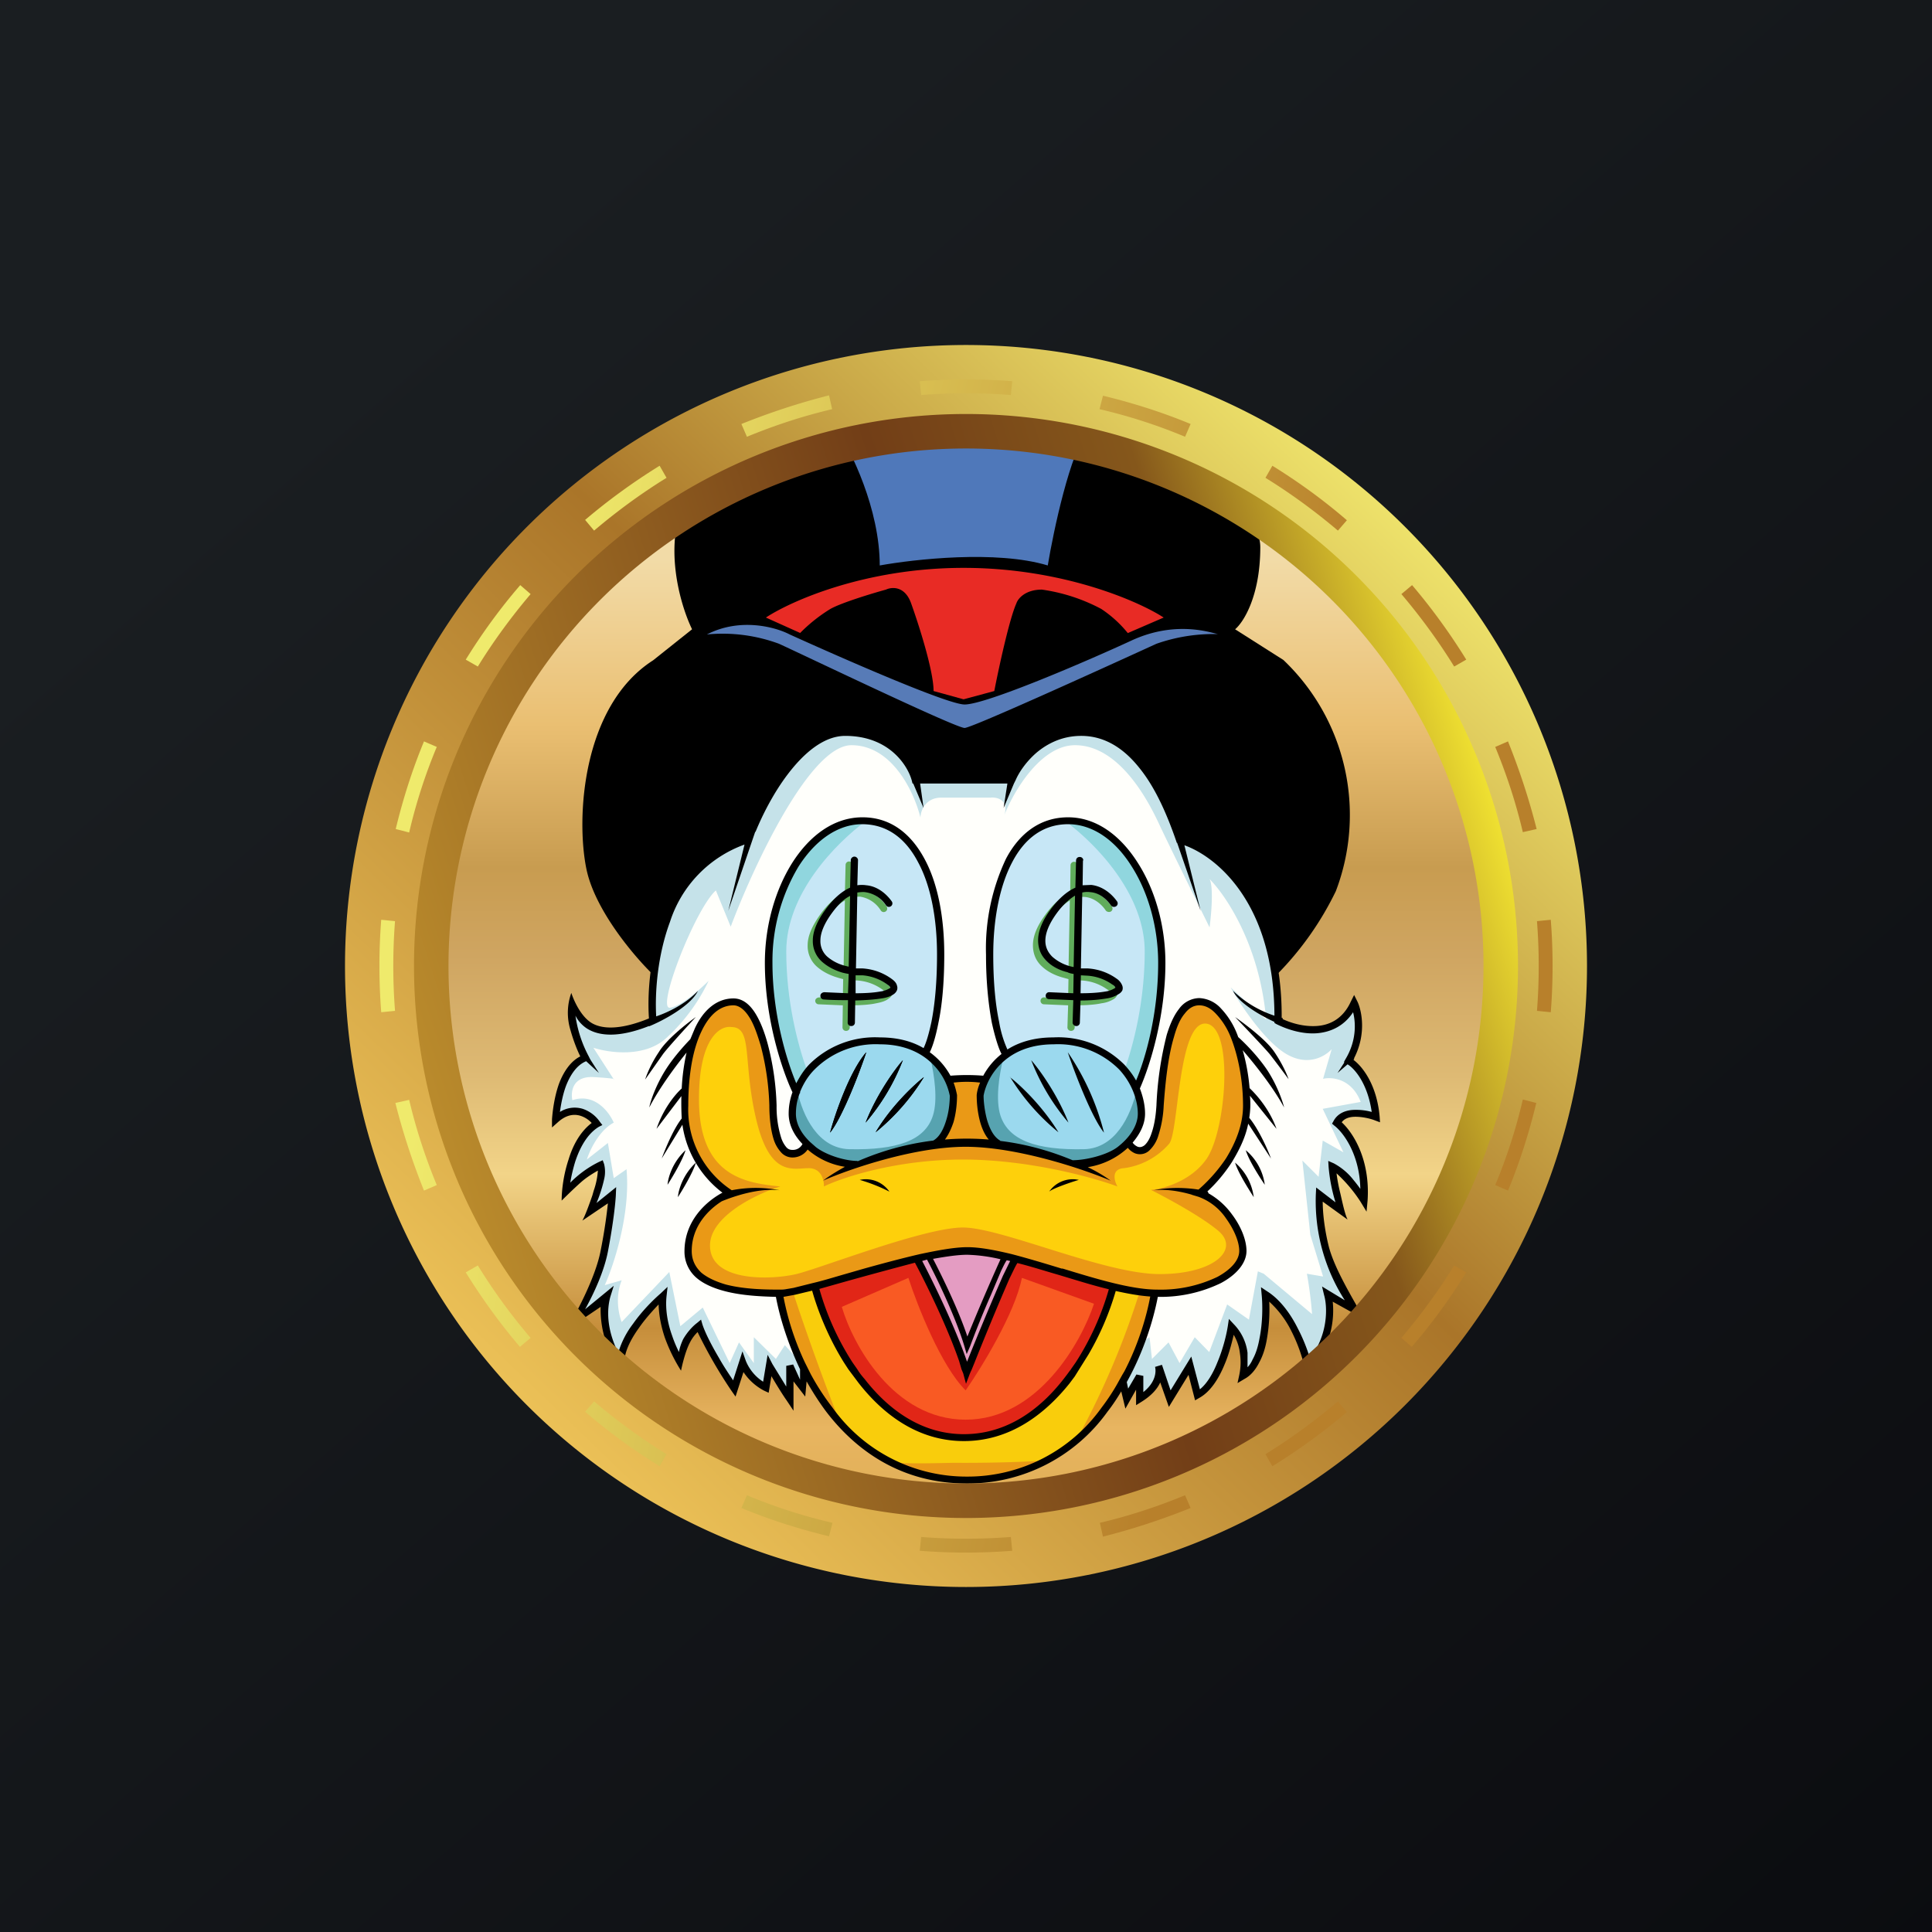 <!-- by TradingView --><svg width="56" height="56" viewBox="0 0 56 56" xmlns="http://www.w3.org/2000/svg"><rect x="0" y="0" width="56" height="56" fill="#333333" stroke="none"/><path fill="url(#auqc1dqq0)" d="M0 0h56v56H0z"/><circle cx="28" cy="28" r="15.91" fill="url(#buqc1dqq0)"/><path d="M17 25.2c.25 1.19 1.39 2.53 1.93 3.05 5.72.26 17.35.62 18.08 0a9.02 9.02 0 0 0 1.71-2.42 6.2 6.2 0 0 0-1.52-6.7l-1.4-.89c.24-.2.73-.96.73-2.38 0-1.77-4.76-3.8-8.4-3.8-3.63 0-7.32.58-8.22 2.3-.72 1.38-.2 3.16.15 3.88l-1.13.9c-2.06 1.32-2.24 4.58-1.93 6.06Z"/><path d="M18.9 28.26v1.32l-.54.2-.53.08h-.5l-.44-.27-.32-.52v.33l.08.58.3.66-.3.28-.28.35-.22.7v.48l.42-.25.38.08.34.27-.26.24-.28.43-.25.58-.07.46.07.2.84-.66.14.22-.14.53-.31.58.68-.45v.45l-.23 1.2-.32 1.07-.47.8.85-.62-.06.51.17.81.3.54v-.24l.46-.76.77-.86v.33l.15.75.36.84.2-.73.37-.33.46.91.57.85.21-.7.18.33.46.37.13-.53.63.8v-.8l.3.53.16-.37 9.13.27.18.32.32-.44.05.44h.2l.42-.6.27.65.55-.76.27.71.34-.4.44-.81.15-.74.1.16.26.58v.62l.18-.12.38-.79.07-.5v-.9l.32.25.55.79.2.62.23.34.35-.48.24-.92-.14-.64.36.2.44.13-.27-.3-.5-1.17-.18-1.17v-.53l.6.38-.28-1.16.1-.04c.16.16.49.5.49.52 0 .02.26.29.4.42l-.15-1.09-.25-.56-.38-.54.16-.25h.32l.56.05v-.29l-.36-.96-.38-.34.17-.35.13-.8-.13-.55-.35.47-.61.29-.73-.06-.47-.15-.08-.24-.1-1.39-.51-1.5-.8-1.24-.85-.67-.55-.23-.1-.2-.84-1.77-.84-.83-.95-.34-.84.08-.88.6-.44.72h-2.75l-.3-.6-.69-.59-.9-.2-.85.2-1 .77-.75 1.25-.33.9-1.38.68-.89 1.27-.59 1.96Z" fill="#FFFFFB"/><path d="m23.5 39.83-.75-.84-.26.4-.64-.63v.75l-.43-.6-.27.6-.78-1.61-.65.54-.32-1.57-1.38 1.45c-.08-.2-.2-.71 0-1.21l-.49.14c.26-.58.75-2.06.63-3.36l-.37.26-.17-1.02-.61.48c.08-.26.35-.84.78-1.07-.13-.3-.55-.87-1.2-.65-.05-.24 0-.7.61-.67.36.02.52.04.58.05v.01c.03 0 .04 0 0-.01l-.58-.9c.43.14 1.46.3 2.1-.27a5.37 5.37 0 0 0 1.24-1.67c-.24.24-.8.74-1.12.78-.41.05.74-2.88 1.33-3.4l.43 1.05c.66-1.75 2.29-5.26 3.5-5.26 1.2 0 1.83 1.4 2 2.1 0-.2.15-.58.6-.58h1.43c.2-.02.54.07.4.51.26-.67 1.05-2.03 2.05-2.03 1.25 0 2.08 1.52 2.43 2.27.28.6 1.1 2.26 1.47 3.01.05-.37.12-1.17 0-1.4.46.46 1.45 1.9 1.64 4.07-.16-.13-.75-.67-1.03-.93.28.5 1 1.58 1.63 1.94.63.36 1.12.05 1.3-.15l-.25.86c.25-.06.83-.01 1.09.67l-1.1.2.6 1.26-.6-.34-.12 1.05-.47-.47.23 2.15.37 1.21-.47-.08c.04.2.12.73.15 1.17l-1.4-1.17-.17-.07-.26 1.4-.63-.44-.52 1.38-.42-.43-.44.75-.32-.6-.48.48-.07-.63c-.6.35-1.65.97-2.15 1.3l1.32.04.18.32.32-.44.05.44h.2l.42-.6.27.65.55-.76.27.71.34-.4.44-.81.15-.74.1.16.26.58v.62l.18-.12.38-.79.07-.5v-.9l.32.25.55.79.2.62.23.34.35-.48.24-.92-.14-.64.36.2.44.13-.27-.3-.5-1.17-.18-1.17v-.53l.6.38-.28-1.16.1-.04c.16.16.49.5.49.52 0 .02.26.29.4.42l-.15-1.09-.25-.56-.38-.54.16-.25h.32l.56.05v-.29l-.36-.96-.38-.34.17-.35.13-.8-.13-.55-.35.47-.61.29-.73-.06-.47-.15-.08-.24-.1-1.39-.51-1.5-.8-1.24-.85-.67-.55-.23-.1-.2-.84-1.77-.84-.83-.95-.34-.84.08-.88.6-.44.72h-2.75l-.3-.6-.69-.59-.9-.2-.85.2-1 .77-.75 1.25-.33.9-1.38.68-.89 1.27-.59 1.96v1.32l-.54.2-.53.08h-.5l-.44-.27-.32-.52v.33l.08.58.3.66-.3.28-.28.35-.22.7v.48l.42-.25.38.08.34.27-.26.24-.28.43-.25.58-.07.46.07.2.84-.66.14.22-.14.53-.31.58.68-.45v.45l-.23 1.2-.32 1.07-.47.8.85-.62-.06.51.17.81.3.54v-.24l.46-.76.77-.86v.33l.15.75.36.84.2-.73.37-.33.46.91.57.85.21-.7.18.33.46.37.13-.53.63.8v-.8l.3.53.16-.37h.15Z" fill="#C5E2E9"/><path d="M27.97 41.63c-2.53 0-3.99-2.85-4.4-4.28l4.06-1.08h.93l3.68 1.08c-.37 1.43-1.75 4.28-4.27 4.28Z" fill="#E12617"/><path d="m26.33 37.04-1.93.84c.32 1.09 1.5 3.27 3.59 3.27s3.35-2.24 3.72-3.36l-2.09-.75c-.2 1.02-1.17 2.6-1.63 3.26-.71-.7-1.4-2.46-1.66-3.26Z" fill="#F95A23"/><path d="m27.37 38.08-.86-1.67 1.5-.14 1.4.24-.77 1.67-.63 1.6-.64-1.7Z" fill="#E49CC2"/><path d="M28.13 42.86c-3.8 0-5.27-3.61-5.54-5.42l1-.15c.47 1.46 2.02 4.38 4.46 4.38 2.45 0 3.81-2.92 4.2-4.38l1.2.15c-.2 1.8-1.85 5.42-5.32 5.42Z" fill="#F9CD0C"/><path d="M25.98 42.4a5.08 5.08 0 0 0 4.29-.06 43.19 43.19 0 0 1-2.63.06c-.5.01-1.12.03-1.66 0Zm5.27-.75a7.14 7.14 0 0 0 2.2-4.21l-.4-.05a23.34 23.34 0 0 1-1.8 4.26Zm-8.29-4.27-.37.06a7.5 7.5 0 0 0 1.73 3.72 73.11 73.11 0 0 1-1.36-3.78Z" fill="#EA9916"/><path d="M19.83 32c0 1.4.9 2.32 1.35 2.6-.8.14-1.18 1.14-1.26 1.62-.07.4.2 1.2 1.78 1.2 1.59 0 2.59-.27 2.89-.41.95-.26 2.98-.8 3.44-.8.58 0 2.61.45 3.7.93.88.38 1.96.38 2.4.34.61-.1 1.86-.49 1.9-1.26.03-.78-.8-1.44-1.22-1.67l.84-1c.2-.39.57-1.38.43-2.27-.17-1.1-.63-2.26-1.3-2.26-.55 0-.84.8-.92 1.19l-.2 1.47c.02 1.3-.42 1.66-.63 1.67l-.35-.2-.37.2-.75.3H31l-2.11-.5-.46-.84v-.74l.14-.29h-1.05l.09.15v.88l-.35.68-2.59.79a2.29 2.29 0 0 1-1.3-.63l-.16.26h-.36l-.24-.26-.16-.96-.2-1.59c-.11-.52-.46-1.58-1.04-1.58-.72 0-1.37 1.2-1.37 2.97Z" fill="#EA9916"/><path d="M20.26 31.86c0-1.8.63-2.14.94-2.09.63 0 .32 1 .72 2.68.4 1.68 1.07 1.41 1.52 1.41.37 0 .45.35.44.53.54-.26 2.1-.78 4.03-.78 1.91 0 3.78.52 4.48.78-.1-.17-.18-.51.19-.53a2.1 2.1 0 0 0 1.31-.71c.28-.34.25-3.56 1.07-3.48.82.09.58 3.14 0 3.94-.46.64-1.26.85-1.6.88.46.23 1.48.78 1.97 1.2.6.53-.13 1.24-1.72 1.24-1.6 0-4.58-1.35-5.7-1.35s-4.12 1.18-4.83 1.35c-.72.17-2.5.24-2.5-.83 0-.85 1.36-1.5 2.04-1.71-1.03-.1-2.36-.3-2.36-2.53Z" fill="#FED00B"/><path d="M24.68 33.74c-1.35-.25-1.7-1.16-1.72-1.58 0-.45.6-1.94 2.5-1.94 1.51 0 2.08.98 2.18 1.47 0 .83-.3 1.3-.44 1.43l-.66.12-1.86.5Z" fill="#9BD9EE"/><path d="M22.96 32.16c.01.42.37 1.33 1.72 1.58l1.86-.5.66-.12c.14-.13.44-.6.44-1.43-.05-.27-.25-.69-.67-1.01.11.48.22 1.2.07 1.66-.23.72-1.04 1-2.43.97-.9-.03-1.34-.96-1.5-1.69-.1.22-.15.42-.15.54Z" fill="#57A3B0"/><path d="M31.37 33.74c1.34-.25 1.7-1.16 1.71-1.58 0-.45-.6-1.94-2.5-1.94-1.5 0-2.08.98-2.17 1.47 0 .83.3 1.3.44 1.43l.65.12 1.87.5Z" fill="#9BD9EE"/><path d="M33.08 32.16c0 .42-.37 1.33-1.71 1.58l-1.87-.5-.65-.12c-.15-.13-.44-.6-.44-1.43.05-.27.25-.69.67-1.01-.12.48-.23 1.2-.08 1.66.24.72 1.05 1 2.43.97.9-.03 1.34-.96 1.51-1.69.1.22.14.42.14.54Z" fill="#57A3B0"/><path d="M22.26 28.07c0 1.5.51 2.95.76 3.49.19-.4 1.05-1.37 2.19-1.37.9 0 1.5.23 1.69.35.13-.57.39-1.98.39-2.98 0-1.26-.4-3.78-2.23-3.78-1.81 0-2.8 2.4-2.8 4.29Z" fill="#C7E7F6"/><path d="M23.4 31.05c-.28-.77-.61-2.04-.61-3.47 0-1.67 1.42-3.13 2.33-3.8h-.06c-1.81 0-2.8 2.4-2.8 4.29 0 1.5.51 2.95.76 3.49.06-.13.2-.32.38-.51Z" fill="#90D6DE"/><path d="M33.71 28.07c0 1.5-.5 2.95-.76 3.49-.18-.4-1.04-1.37-2.18-1.37-.91 0-1.5.23-1.69.35-.13-.57-.4-1.98-.4-2.98 0-1.26.41-3.78 2.23-3.78s2.8 2.4 2.8 4.29Z" fill="#C7E7F6"/><path d="M32.58 31.05c.28-.77.6-2.04.6-3.47 0-1.67-1.42-3.13-2.33-3.8h.06c1.82 0 2.8 2.4 2.8 4.29 0 1.5-.5 2.95-.76 3.49a2.11 2.11 0 0 0-.37-.51Z" fill="#90D6DE"/><path d="M22.58 18.66a4.72 4.72 0 0 0-2.09-.27c.97-.5 2-.21 2.4 0 1.48.67 4.57 2.03 5.07 2.03.62 0 3.51-1.24 4.85-1.86 1.31-.6 2.34-.2 2.5-.18h.02-.01a5 5 0 0 0-1.8.28c-1.77.81-5.36 2.44-5.56 2.44-.26 0-4.53-2.05-5.38-2.44Z" fill="#577BB7"/><path d="M25.5 16.4c0-1.66-.84-3.34-1.25-3.98 2-.76 5.7-.32 7.3 0-.54.73-1.01 2.95-1.18 3.97-1.49-.45-3.87-.18-4.87 0Z" fill="#4F78BA"/><path d="m23.2 18.35-1-.45c.73-.48 2.88-1.44 5.73-1.44 2.86 0 5.06.96 5.8 1.44l-1.04.45a3.42 3.42 0 0 0-.77-.7 5.2 5.2 0 0 0-1.72-.56c-.49 0-.7.27-.74.4-.2.44-.51 1.87-.64 2.54l-.89.24-.87-.24c0-.58-.42-1.9-.65-2.54-.18-.51-.56-.48-.73-.4-.4.11-1.29.38-1.61.56a4.6 4.6 0 0 0-.88.7Z" fill="#E82B25"/><path d="M24.06 32.83c.15-.56.58-1.8 1.05-2.33-.2.6-.7 1.9-1.05 2.33Zm2.11-2.1c-.23.26-.76.99-1.08 1.81a6.26 6.26 0 0 0 1.08-1.81Zm.61.49c-.28.22-.94.83-1.4 1.6a6.35 6.35 0 0 0 1.4-1.6ZM32 32.83a7.28 7.28 0 0 0-1.05-2.33c.2.6.7 1.9 1.05 2.33Zm-2.11-2.1c.23.26.76.99 1.08 1.81a6.26 6.26 0 0 1-1.08-1.81Zm-.62.49c.29.22.94.83 1.41 1.6a6.35 6.35 0 0 1-1.4-1.6Z"/><path d="M24.06 32.83c.15-.56.58-1.8 1.05-2.33-.2.6-.7 1.9-1.05 2.33Zm2.11-2.1c-.23.26-.76.99-1.08 1.81a6.26 6.26 0 0 0 1.08-1.81Zm.61.49c-.28.22-.94.83-1.4 1.6a6.35 6.35 0 0 0 1.4-1.6Z"/><path fill-rule="evenodd" d="M24.61 24.97c.06 0 .1.05.1.1v.74a.87.87 0 0 1 .24-.01c.35.03.62.27.75.48a.1.1 0 0 1-.03.14.1.1 0 0 1-.14-.03.86.86 0 0 0-.6-.4c-.07 0-.15 0-.23.03l-.04 2.18.18.02a1.6 1.6 0 0 1 .85.29c.07.05.14.12.16.2a.2.2 0 0 1 0 .14.26.26 0 0 1-.1.1c-.07.06-.19.1-.35.13-.18.04-.43.06-.76.06l-.01.64a.1.1 0 0 1-.1.1.1.1 0 0 1-.11-.1l.01-.64-.7-.03a.1.1 0 0 1-.1-.1c0-.06.06-.1.12-.1l.68.02.01-.55a2.1 2.1 0 0 1-.18-.05c-.2-.06-.41-.16-.58-.31a.8.8 0 0 1-.27-.62c0-.26.12-.55.37-.9.24-.33.48-.53.71-.63l.02-.8c0-.05.04-.1.1-.1Zm-.65 1.65c.18-.26.36-.42.53-.52l-.04 2.07-.12-.03a1.27 1.27 0 0 1-.5-.27.6.6 0 0 1-.2-.47c0-.2.09-.46.33-.78Zm.68 2.31.01-.52.2.01a1.4 1.4 0 0 1 .71.25c.06.04.09.08.09.1l-.02.02a.68.68 0 0 1-.27.1c-.16.02-.4.04-.72.04Zm6.6-3.85a.1.1 0 0 0-.1-.1.1.1 0 0 0-.11.1l-.01.8c-.23.1-.47.29-.71.62-.26.35-.37.64-.37.9s.1.47.27.62c.16.15.37.25.58.31l.18.05-.01.55c-.2 0-.43 0-.69-.02a.1.1 0 0 0-.11.1c0 .05.04.1.1.1l.7.03-.02.64c0 .06.05.1.1.1a.1.1 0 0 0 .11-.1l.02-.64c.33 0 .58-.02.76-.06a.87.87 0 0 0 .35-.12.26.26 0 0 0 .1-.11.2.2 0 0 0 0-.14.42.42 0 0 0-.16-.2c-.08-.06-.17-.1-.26-.15a1.6 1.6 0 0 0-.6-.14c-.05 0-.11 0-.18-.02l.04-2.18a.66.66 0 0 1 .24-.02c.26.03.47.21.59.39.03.04.1.06.15.03a.1.1 0 0 0 .03-.14c-.14-.2-.4-.45-.75-.48h-.25l.01-.72Zm-.23 1.02c-.16.1-.34.26-.53.52-.24.32-.33.58-.33.78 0 .2.08.35.2.47a1.27 1.27 0 0 0 .62.3l.04-2.07Zm.17 2.3-.01.53c.32 0 .55-.02.72-.05a.68.68 0 0 0 .26-.09c.02 0 .02-.02.03-.02-.01-.02-.03-.06-.1-.1a1.4 1.4 0 0 0-.72-.25l-.18-.01Z" fill="#60AC5B"/><path fill-rule="evenodd" d="M21.9 24.11c.2-.49.52-1.12.92-1.65.49-.65 1.07-1.13 1.68-1.13 1.29 0 1.82.88 1.93 1.3l.02.08h.02l.3.71-.1-.71h2.53l-.11.71.3-.71.05-.1c.09-.21.29-.52.6-.79.32-.27.75-.49 1.3-.49.67 0 1.22.35 1.67.91.46.56.8 1.32 1.08 2.13l.02.06h.01l.68 1.97-.47-1.9c.95.34 2.6 1.7 2.61 4.94a3.17 3.17 0 0 1-1.2-.72c.16.34.76.7 1.2.9v.03l.05.03c.28.14.72.3 1.17.27.4-.03.79-.2 1.06-.61.08.31.1.83-.22 1.36l-.05.09h.02l-.2.31.29-.25c.19.11.58.54.7 1.38a1.68 1.68 0 0 0-.48-.06c-.24 0-.5.08-.63.33l-.04.07.07.06c.25.19.73.82.75 1.83a4.32 4.32 0 0 0-.2-.26 1.8 1.8 0 0 0-.57-.48l-.16-.07.01.17a4.9 4.9 0 0 0 .2 1.03l-.56-.43-.01.2a5.32 5.32 0 0 0 .84 3.07l-.66-.4.06.25c.1.34.12 1.15-.41 1.83a5.06 5.06 0 0 0-.36-.88c-.2-.4-.5-.82-.88-1.06l-.18-.12.02.22c.03.3.03.8-.06 1.25-.04.23-.1.44-.2.62-.04.09-.09.17-.15.23v-.42a1.44 1.44 0 0 0-.4-.83l-.14-.15-.03.2c-.04.26-.14.67-.3 1.05-.13.33-.3.62-.51.79l-.25-.95-.6.98-.25-.74-.2.06c.03.11.04.43-.34.73v-.47l-.2-.04-.24.41-.04-.19c.49-.88.77-1.79.9-2.47a4 4 0 0 0 1.83-.4c.45-.24.74-.58.74-.93 0-.33-.17-.73-.42-1.06a2.14 2.14 0 0 0-.68-.61l-.02-.05h-.02c.22-.2.49-.5.72-.86.2-.33.39-.7.47-1.11l.66 1.01c-.1-.28-.37-.87-.63-1.18a2.44 2.44 0 0 0 .02-.64l.77.96c-.2-.57-.59-1-.78-1.18a5.8 5.8 0 0 0-.2-1.1c.32.37.87 1.05 1.2 1.66-.04-.17-.19-.62-.48-1.07-.28-.42-.66-.8-.85-.97a2.3 2.3 0 0 0-.5-.83.9.9 0 0 0-.63-.3.74.74 0 0 0-.59.32c-.15.19-.26.45-.35.74a9.9 9.9 0 0 0-.3 2.05c-.02.34-.07.6-.14.8-.06.19-.14.3-.21.36-.07.05-.13.06-.19.04a.35.35 0 0 1-.15-.12c.21-.25.36-.53.36-.84 0-.22-.05-.47-.15-.73.3-.68.74-2.1.74-3.64 0-1.08-.3-2.12-.8-2.9-.5-.79-1.2-1.32-2.02-1.32-.82 0-1.42.48-1.8 1.2a6.07 6.07 0 0 0-.58 2.78c0 .85.08 1.5.17 1.98.1.45.2.75.28.9a2.01 2.01 0 0 0-.53.63 5.95 5.95 0 0 0-.95 0 2.04 2.04 0 0 0-.6-.68c.08-.16.17-.44.25-.85.1-.47.17-1.13.17-1.98 0-1.06-.18-2.05-.57-2.77-.39-.73-.98-1.21-1.8-1.21-.83 0-1.53.53-2.03 1.31-.5.79-.8 1.83-.8 2.91 0 1.63.5 3.11.8 3.75-.08.22-.11.43-.11.62 0 .33.16.63.4.88a.31.31 0 0 1-.3.17c-.06 0-.12-.02-.17-.08a.81.81 0 0 1-.15-.28 2.99 2.99 0 0 1-.13-.92 7.9 7.9 0 0 0-.26-1.8c-.09-.33-.21-.65-.37-.9-.15-.23-.35-.41-.62-.41-.48 0-.87.33-1.12.87l-.13.31c-.19.2-.5.54-.73.91-.28.45-.43.9-.46 1.07.3-.58.78-1.22 1.08-1.59a6.1 6.1 0 0 0-.14 1.04c-.2.18-.54.6-.73 1.17l.72-.95a8.75 8.75 0 0 0 .01.65c-.24.3-.48.89-.58 1.16l.6-.98a3 3 0 0 0 1.16 1.97c-.45.24-1.1.8-1.1 1.7a1 1 0 0 0 .35.77c.21.18.5.3.8.38.52.14 1.12.16 1.5.17.11.59.34 1.34.7 2.1v.3l-.2-.44-.2.04v.6l-.4-.65-.14-.27-.13.78a1.3 1.3 0 0 1-.5-.6l-.1-.28-.27.84c-.12-.18-.27-.4-.41-.65-.2-.34-.39-.7-.48-.97l-.04-.14-.12.1c-.12.09-.28.26-.4.47-.05.11-.1.24-.12.37-.07-.14-.14-.3-.2-.48-.13-.36-.2-.76-.16-1.14l.03-.27-.2.19c-.22.19-.54.51-.8.88a2.6 2.6 0 0 0-.43.84 2.93 2.93 0 0 1-.2-.51c-.1-.35-.13-.74-.03-1.11l.1-.32-.83.68c.26-.47.55-1.1.66-1.67.16-.83.22-1.43.23-1.63l.01-.24-.57.46a4.05 4.05 0 0 0 .23-.73.93.93 0 0 0-.01-.4l-.04-.11-.11.05a3.06 3.06 0 0 0-.83.6c.03-.19.08-.4.14-.6.14-.43.36-.82.69-1.02l.1-.05-.07-.09a.99.99 0 0 0-.5-.38.8.8 0 0 0-.66.09c.03-.22.08-.49.17-.74.13-.34.32-.62.59-.73l.37.34-.25-.39-.05-.1a3.54 3.54 0 0 1-.38-1.17c.07.14.18.27.33.37.36.23.94.27 1.8-.07v.01c.4-.16 1.22-.6 1.42-1.03-.35.38-.88.63-1.21.74-.04-.71.04-1.77.4-2.74a3.53 3.53 0 0 1 2.16-2.24l-.47 1.92.78-2.29Zm10.72 16.72-.12-.5c-.12.2-.25.4-.4.59A4.98 4.98 0 0 1 28.03 43c-1.88 0-3.2-.93-4.08-2.08-.21-.28-.4-.58-.57-.88l-.04.44-.34-.44v.85l-.2-.3c-.1-.14-.28-.43-.44-.7l-.08.48-.13-.06a1.6 1.6 0 0 1-.6-.54l-.23.71-.12-.17a13.7 13.7 0 0 1-.98-1.7c-.08.08-.16.18-.22.3-.16.3-.26.82-.26.82a4.9 4.9 0 0 1-.47-.96c-.1-.3-.17-.62-.18-.96-.18.19-.39.42-.57.68-.26.36-.44.74-.42 1.04l.02.37-.21-.3a2.95 2.95 0 0 1-.5-1.72l-1.02.69c.25-.37.87-1.52 1.02-2.32.12-.6.18-1.08.21-1.37l-.74.5c.08-.14.2-.47.29-.73l.04-.14a2.2 2.2 0 0 0 .12-.58c-.14.08-.32.19-.47.32-.25.22-.58.55-.58.55 0-.29.05-.74.2-1.19.12-.4.33-.8.67-1.06a.76.76 0 0 0-.33-.21c-.17-.05-.39-.04-.64.18l-.18.16v-.24c.02-.26.07-.65.2-1.02.12-.32.32-.65.62-.8-.1-.2-.21-.49-.29-.78a1.7 1.7 0 0 1 .03-1.06s.19.61.57.86c.28.18.8.24 1.68-.12-.05-.74.03-1.85.42-2.87a3.71 3.71 0 0 1 2.38-2.4 8.1 8.1 0 0 1 1.04-1.91c.5-.65 1.13-1.21 1.85-1.21 1.34 0 1.95.87 2.11 1.38h2.64c.12-.24.33-.57.65-.84.35-.3.82-.54 1.43-.54.76 0 1.37.4 1.85.98.45.56.8 1.31 1.07 2.1h.01l.01.05c1.04.3 2.9 1.74 2.88 5.24l.03.01v.03c.26.12.61.22.97.2.38-.02.77-.2 1-.7l.1-.2.1.2c.12.26.26.93-.1 1.63v.03l-.02.02c.27.2.68.73.76 1.65l.01.16-.16-.06c-.13-.05-.35-.1-.55-.1-.18 0-.32.05-.4.16.33.3.83 1.08.75 2.27l-.03.32-.17-.28a4.21 4.21 0 0 0-.7-.83 4.98 4.98 0 0 0 .11.58c.06.26.13.6.21.76l-.72-.52c0 .33.05.8.18 1.32.15.55.52 1.2.88 1.83l.13.25-.9-.5c.05.47-.02 1.27-.63 1.93l-.14.14-.05-.19a4.7 4.7 0 0 0-.38-1.03 2.86 2.86 0 0 0-.64-.85 5 5 0 0 1-.07 1.09c-.04.24-.11.47-.22.67-.1.2-.24.38-.43.48l-.2.12.05-.23c.03-.14.06-.37.02-.63a1.35 1.35 0 0 0-.18-.54c-.06.25-.14.57-.27.87-.16.39-.4.78-.73.96l-.12.07-.19-.74-.57.93-.25-.71c-.08.18-.25.38-.54.56l-.16.1v-.45l-.31.55Zm.72-3.25c-.11.6-.35 1.4-.75 2.17l-.06.1-.1.18c-.14.26-.31.52-.5.77a4.77 4.77 0 0 1-3.9 2 4.77 4.77 0 0 1-3.9-2 7.02 7.02 0 0 1-.63-.97l-.17-.34a7.95 7.95 0 0 1-.62-1.9l.33-.06.5-.12c.16.57.46 1.34.92 2.08l.13.2.3.4c.72.92 1.73 1.68 3.05 1.68 1.32 0 2.33-.76 3.06-1.67l.15-.2.4-.64a8.1 8.1 0 0 0 .79-1.84c.36.08.7.14 1 .16Zm-1.2-.21a7.91 7.91 0 0 1-.96 2.12l-.14.2-.01.02-.02.02a6.3 6.3 0 0 1-.18.24c-.7.9-1.66 1.6-2.89 1.6-1.22 0-2.18-.7-2.88-1.6-.08-.09-.15-.18-.21-.28l-.14-.2a7.9 7.9 0 0 1-.96-2.13l.85-.24a157.24 157.24 0 0 1 1.92-.52c.32.6.93 1.84 1.28 2.85l.07.24.05.12.08.3.11-.29.03-.07.02-.04.09-.22a85.24 85.24 0 0 1 1.01-2.43c.1-.2.17-.36.23-.45.4.1.8.23 1.22.35l.03.01c.47.14.94.29 1.4.4ZM18.7 31.29c.04-.13.17-.46.4-.8.22-.36.8-.82 1.07-1.01-.25.27-.8.87-.95 1.07l-.52.74Zm.65 3.05c.01-.18.13-.64.52-1-.08.28-.38.78-.52 1Zm.3.36c.01-.18.13-.64.52-1-.08.28-.38.78-.52 1Zm17.28-4.22c.24.35.38.68.42.8a34.3 34.3 0 0 0-.55-.73c-.17-.2-.74-.8-1-1.07.27.19.89.65 1.13 1Zm-.27 3.86a1.57 1.57 0 0 0-.55-1c.08.28.4.78.55 1Zm-.32.36a1.57 1.57 0 0 0-.54-1c.08.28.4.78.54 1Zm-13.19-9.59a5.34 5.34 0 0 0-.76 2.8c0 1.46.4 2.8.69 3.49.1-.19.21-.37.37-.54a2.7 2.7 0 0 1 2.06-.79c.52 0 .94.12 1.26.31.07-.14.15-.39.23-.77.09-.46.16-1.1.16-1.94 0-1.04-.18-2-.55-2.68-.36-.69-.9-1.1-1.62-1.1-.71 0-1.36.47-1.84 1.22Zm6.13 11.44-.1-.02c-.05.07-.1.18-.16.3l-.3.71c-.23.52-.46 1.1-.6 1.48l-.1.23-.07-.24c-.24-.8-.78-1.94-1.08-2.5l-.14.04c.33.63.95 1.9 1.3 2.92a86.13 86.13 0 0 1 1.04-2.49l.21-.43Zm-2.24-.07c.27.52.74 1.48 1 2.26A68.02 68.02 0 0 1 29 36.5a4.68 4.68 0 0 0-.96-.13c-.27 0-.61.05-1 .12Zm7.7-2c.21-.18.53-.5.8-.91.27-.44.49-.96.49-1.52 0-.73-.14-1.46-.37-2.02a2.1 2.1 0 0 0-.42-.65c-.15-.16-.31-.24-.48-.24-.16 0-.3.08-.42.24-.13.15-.23.38-.31.67-.17.56-.25 1.3-.3 2a3.3 3.3 0 0 1-.15.85.98.98 0 0 1-.28.46.4.4 0 0 1-.4.07.54.54 0 0 1-.21-.16 2.2 2.2 0 0 1-1.16.56c.29.14.51.28.66.39-.78-.33-2.7-.98-4.2-.98s-3.38.65-4.13.98c.14-.11.36-.25.63-.4a2.13 2.13 0 0 1-1.08-.5.53.53 0 0 1-.45.23.44.44 0 0 1-.33-.16 1 1 0 0 1-.2-.35c-.09-.28-.13-.64-.13-1a7.7 7.7 0 0 0-.25-1.73c-.1-.33-.2-.63-.34-.84-.14-.22-.3-.33-.45-.33-.37 0-.69.25-.93.76-.24.5-.38 1.23-.38 2.15a2.8 2.8 0 0 0 1.26 2.45 3.6 3.6 0 0 1 1.39 0c-.6-.07-1.32.17-1.68.32-.38.24-.87.72-.87 1.44 0 .27.11.47.28.63.18.15.43.26.7.34.57.15 1.23.15 1.6.15.09 0 .2-.02.37-.05l.56-.14c.3-.07.62-.17.97-.27l.52-.15c.54-.15 1.1-.3 1.62-.42.52-.11 1-.2 1.37-.2.37 0 .82.09 1.28.2.46.12.96.27 1.45.42h.03c1.01.31 2.01.61 2.74.61a3.8 3.8 0 0 0 1.75-.37c.42-.23.63-.5.63-.75 0-.27-.15-.62-.38-.94a1.65 1.65 0 0 0-.8-.63l-.2-.06h.01c-.34-.1-.75-.17-1.1-.13.2-.05.7-.11 1.28-.02Zm-9.88-.82a7.86 7.86 0 0 1 2.19-.6c.18-.1.3-.33.38-.6.08-.26.1-.53.1-.7a1.76 1.76 0 0 0-.5-.92c-.31-.31-.8-.57-1.52-.57a2.5 2.5 0 0 0-1.9.73c-.2.2-.33.43-.42.65v.02h.01l-.02.02c-.08.2-.11.41-.11.59 0 .3.16.58.41.82l.17.15c.31.24.86.4 1.2.4Zm2.53-.63a7.81 7.81 0 0 1 1.27 0c-.12-.14-.2-.33-.25-.51-.08-.29-.1-.58-.1-.77v-.01c.01-.1.04-.23.1-.36a3.27 3.27 0 0 0-.77 0c.05.13.08.26.1.36v.01c0 .2-.02.48-.1.77-.06.18-.14.36-.25.51Zm1.6.04c.83.1 1.55.33 2.1.56.36 0 .98-.14 1.3-.38.35-.27.59-.62.59-.97 0-.37-.16-.87-.54-1.28a2.5 2.5 0 0 0-1.9-.73c-.73 0-1.22.26-1.53.57-.31.3-.46.68-.5.92 0 .17.03.44.1.7.08.27.2.5.38.6v.01Zm3.81-7.96c.48.75.77 1.76.77 2.8 0 1.5-.37 2.77-.64 3.41-.09-.16-.2-.31-.34-.46a2.7 2.7 0 0 0-2.06-.79c-.56 0-1 .14-1.33.35a3.25 3.25 0 0 1-.24-.8c-.1-.47-.17-1.11-.17-1.95 0-1.04.19-2 .55-2.68.36-.69.9-1.1 1.62-1.1.72 0 1.37.47 1.84 1.22Zm-7.88 9.09a.83.83 0 0 1 .86.34 4.88 4.88 0 0 0-.86-.34Zm6.35 0a.83.83 0 0 0-.86.34c.1-.09.62-.27.86-.34Zm-6.5-9.37c.05 0 .1.05.1.1l-.02.73a.87.87 0 0 1 .26 0c.34.03.6.27.74.47a.1.1 0 0 1-.03.14.1.1 0 0 1-.14-.03.86.86 0 0 0-.6-.38c-.07-.01-.15 0-.23.01l-.04 2.2h.18a1.6 1.6 0 0 1 .85.3c.07.05.14.11.16.2a.2.2 0 0 1 0 .13.26.26 0 0 1-.1.12c-.07.05-.19.1-.35.12-.18.03-.43.05-.76.06l-.01.64a.1.1 0 0 1-.1.1.1.1 0 0 1-.11-.1l.01-.65c-.2 0-.44 0-.7-.02a.1.1 0 0 1-.1-.11c0-.06.06-.1.12-.1l.68.03.02-.56a2.1 2.1 0 0 1-.19-.04c-.2-.06-.41-.16-.58-.31a.8.8 0 0 1-.27-.62c0-.26.12-.56.37-.9.24-.33.48-.53.71-.63l.02-.8c0-.05.05-.1.1-.1Zm-.66 1.64c.19-.26.36-.42.53-.5l-.04 2.05-.12-.03a1.27 1.27 0 0 1-.5-.26.6.6 0 0 1-.2-.47c0-.2.09-.46.33-.79Zm.69 2.32v-.52h.2a1.4 1.4 0 0 1 .71.26c.06.04.09.07.1.1l-.03.02a.68.68 0 0 1-.27.09c-.16.03-.4.05-.71.05Zm6.6-3.85a.1.1 0 0 0-.11-.1.1.1 0 0 0-.1.1l-.02.79c-.23.1-.47.3-.71.62-.26.35-.37.65-.37.9 0 .27.1.47.27.63.16.15.37.25.58.3.06.03.12.04.18.05l-.01.56-.69-.03a.1.1 0 0 0-.11.1c0 .06.04.1.1.1l.7.03-.02.65c0 .05.05.1.1.1a.1.1 0 0 0 .11-.1l.02-.64c.33 0 .58-.03.76-.06a.87.87 0 0 0 .35-.13.26.26 0 0 0 .1-.1.2.2 0 0 0 0-.14.42.42 0 0 0-.16-.2 1.6 1.6 0 0 0-.85-.3h-.19l.04-2.2a.66.66 0 0 1 .24-.01c.26.02.47.21.59.38.03.05.1.06.15.03a.1.1 0 0 0 .03-.14c-.14-.2-.4-.44-.75-.48l-.25.01.01-.72Zm-.24 1.02c-.16.1-.34.25-.53.51-.24.33-.33.59-.33.8 0 .19.08.34.2.46a1.27 1.27 0 0 0 .62.3l.04-2.07Zm.17 2.3-.01.53c.32 0 .55-.02.72-.05a.68.68 0 0 0 .26-.09l.03-.02c-.01-.03-.03-.06-.1-.1a1.4 1.4 0 0 0-.72-.25l-.18-.01Z"/><path fill-rule="evenodd" d="M28 44.46a16.46 16.46 0 1 0 0-32.92 16.46 16.46 0 0 0 0 32.92ZM28 43a15 15 0 1 0 0-30 15 15 0 0 0 0 30Z" fill="url(#cuqc1dqq0)"/><path fill-rule="evenodd" d="M28 46a18 18 0 1 0 0-36 18 18 0 0 0 0 36Zm0-2a16 16 0 1 0 0-32 16 16 0 0 0 0 32Z" fill="url(#duqc1dqq0)"/><path d="M44.95 29.34a17.2 17.2 0 0 0 0-2.68l-.4.04a16.84 16.84 0 0 1 0 2.6l.4.04Zm-.42 2.63-.39-.1c-.2.86-.47 1.69-.8 2.48l.37.16c.34-.82.61-1.67.82-2.54Zm-2.03 4.91-.35-.2c-.45.73-.97 1.44-1.53 2.1l.3.26c.58-.67 1.11-1.4 1.58-2.16Zm-3.46 4.05-.26-.31c-.66.56-1.37 1.08-2.1 1.53l.2.35c.76-.47 1.49-1 2.16-1.57Zm-4.53 2.78-.16-.37c-.8.33-1.62.6-2.47.8l.09.4c.87-.22 1.72-.5 2.54-.83Zm-5.17 1.24-.04-.4a16.84 16.84 0 0 1-2.6 0l-.04.4a17.2 17.2 0 0 0 2.68 0Zm-5.31-.42.1-.39c-.86-.2-1.69-.47-2.48-.8l-.16.37c.82.34 1.67.61 2.54.82Zm-4.91-2.03.2-.35c-.73-.45-1.44-.97-2.1-1.53l-.26.3c.67.58 1.4 1.11 2.16 1.58Zm-4.05-3.46.31-.26a16.66 16.66 0 0 1-1.53-2.1l-.35.2c.47.76 1 1.49 1.57 2.16Zm-2.78-4.53.37-.16c-.33-.8-.6-1.62-.8-2.47l-.4.09c.22.87.5 1.72.83 2.54Zm-1.24-5.17a17.2 17.2 0 0 1 0-2.68l.4.04a16.84 16.84 0 0 0 0 2.6l-.4.04Zm.42-5.31.39.1c.2-.86.47-1.69.8-2.48l-.37-.16c-.34.82-.61 1.67-.82 2.54Zm2.03-4.91.35.2c.45-.73.97-1.44 1.53-2.1l-.3-.26c-.58.67-1.11 1.4-1.58 2.16Zm3.46-4.05.26.31c.66-.56 1.37-1.08 2.1-1.53l-.2-.35c-.76.47-1.49 1-2.16 1.57Zm4.53-2.78.16.37c.8-.33 1.62-.6 2.47-.8l-.09-.4c-.87.22-1.72.5-2.54.83Zm5.17-1.24.04.4a16.84 16.84 0 0 1 2.6 0l.04-.4a17.2 17.2 0 0 0-2.68 0Zm5.31.42-.1.39c.86.2 1.69.47 2.48.8l.16-.37c-.82-.34-1.67-.61-2.54-.82Zm4.91 2.03-.2.35c.73.45 1.44.97 2.1 1.53l.26-.3c-.67-.58-1.4-1.11-2.16-1.58Zm4.05 3.46-.31.26c.56.66 1.08 1.37 1.53 2.1l.35-.2c-.47-.76-1-1.49-1.57-2.16Zm2.78 4.53-.37.16c.33.8.6 1.62.8 2.47l.4-.09c-.22-.87-.5-1.72-.83-2.54Z" fill="url(#euqc1dqq0)"/><defs><linearGradient id="auqc1dqq0" x1="10.42" y1="9.71" x2="68.15" y2="76.02" gradientUnits="userSpaceOnUse"><stop stop-color="#1A1E21"/><stop offset="1" stop-color="#06060A"/></linearGradient><linearGradient id="buqc1dqq0" x1="28" y1="12.09" x2="28" y2="43.91" gradientUnits="userSpaceOnUse"><stop offset=".13" stop-color="#F2DBA7"/><stop offset=".28" stop-color="#EABF72"/><stop offset=".41" stop-color="#C89C50"/><stop offset=".49" stop-color="#CFA561"/><stop offset=".6" stop-color="#DEBA74"/><stop offset=".69" stop-color="#F2D488"/><stop offset=".83" stop-color="#C68E3B"/><stop offset=".92" stop-color="#E8B561"/><stop offset="1" stop-color="#DFAE55"/></linearGradient><linearGradient id="cuqc1dqq0" x1="11.54" y1="29.28" x2="42.69" y2="19.3" gradientUnits="userSpaceOnUse"><stop stop-color="#BA8B2C"/><stop offset=".55" stop-color="#723E17"/><stop offset=".77" stop-color="#85571B"/><stop offset="1" stop-color="#F9ED33"/></linearGradient><linearGradient id="duqc1dqq0" x1="42.12" y1="13.06" x2="14.36" y2="41.92" gradientUnits="userSpaceOnUse"><stop stop-color="#F8F375"/><stop offset=".46" stop-color="#AA7529"/><stop offset="1" stop-color="#F0C65A"/></linearGradient><linearGradient id="euqc1dqq0" x1="15.64" y1="16.62" x2="38.3" y2="21.73" gradientUnits="userSpaceOnUse"><stop stop-color="#EFEA6C"/><stop offset="1" stop-color="#B8802B"/></linearGradient></defs></svg>